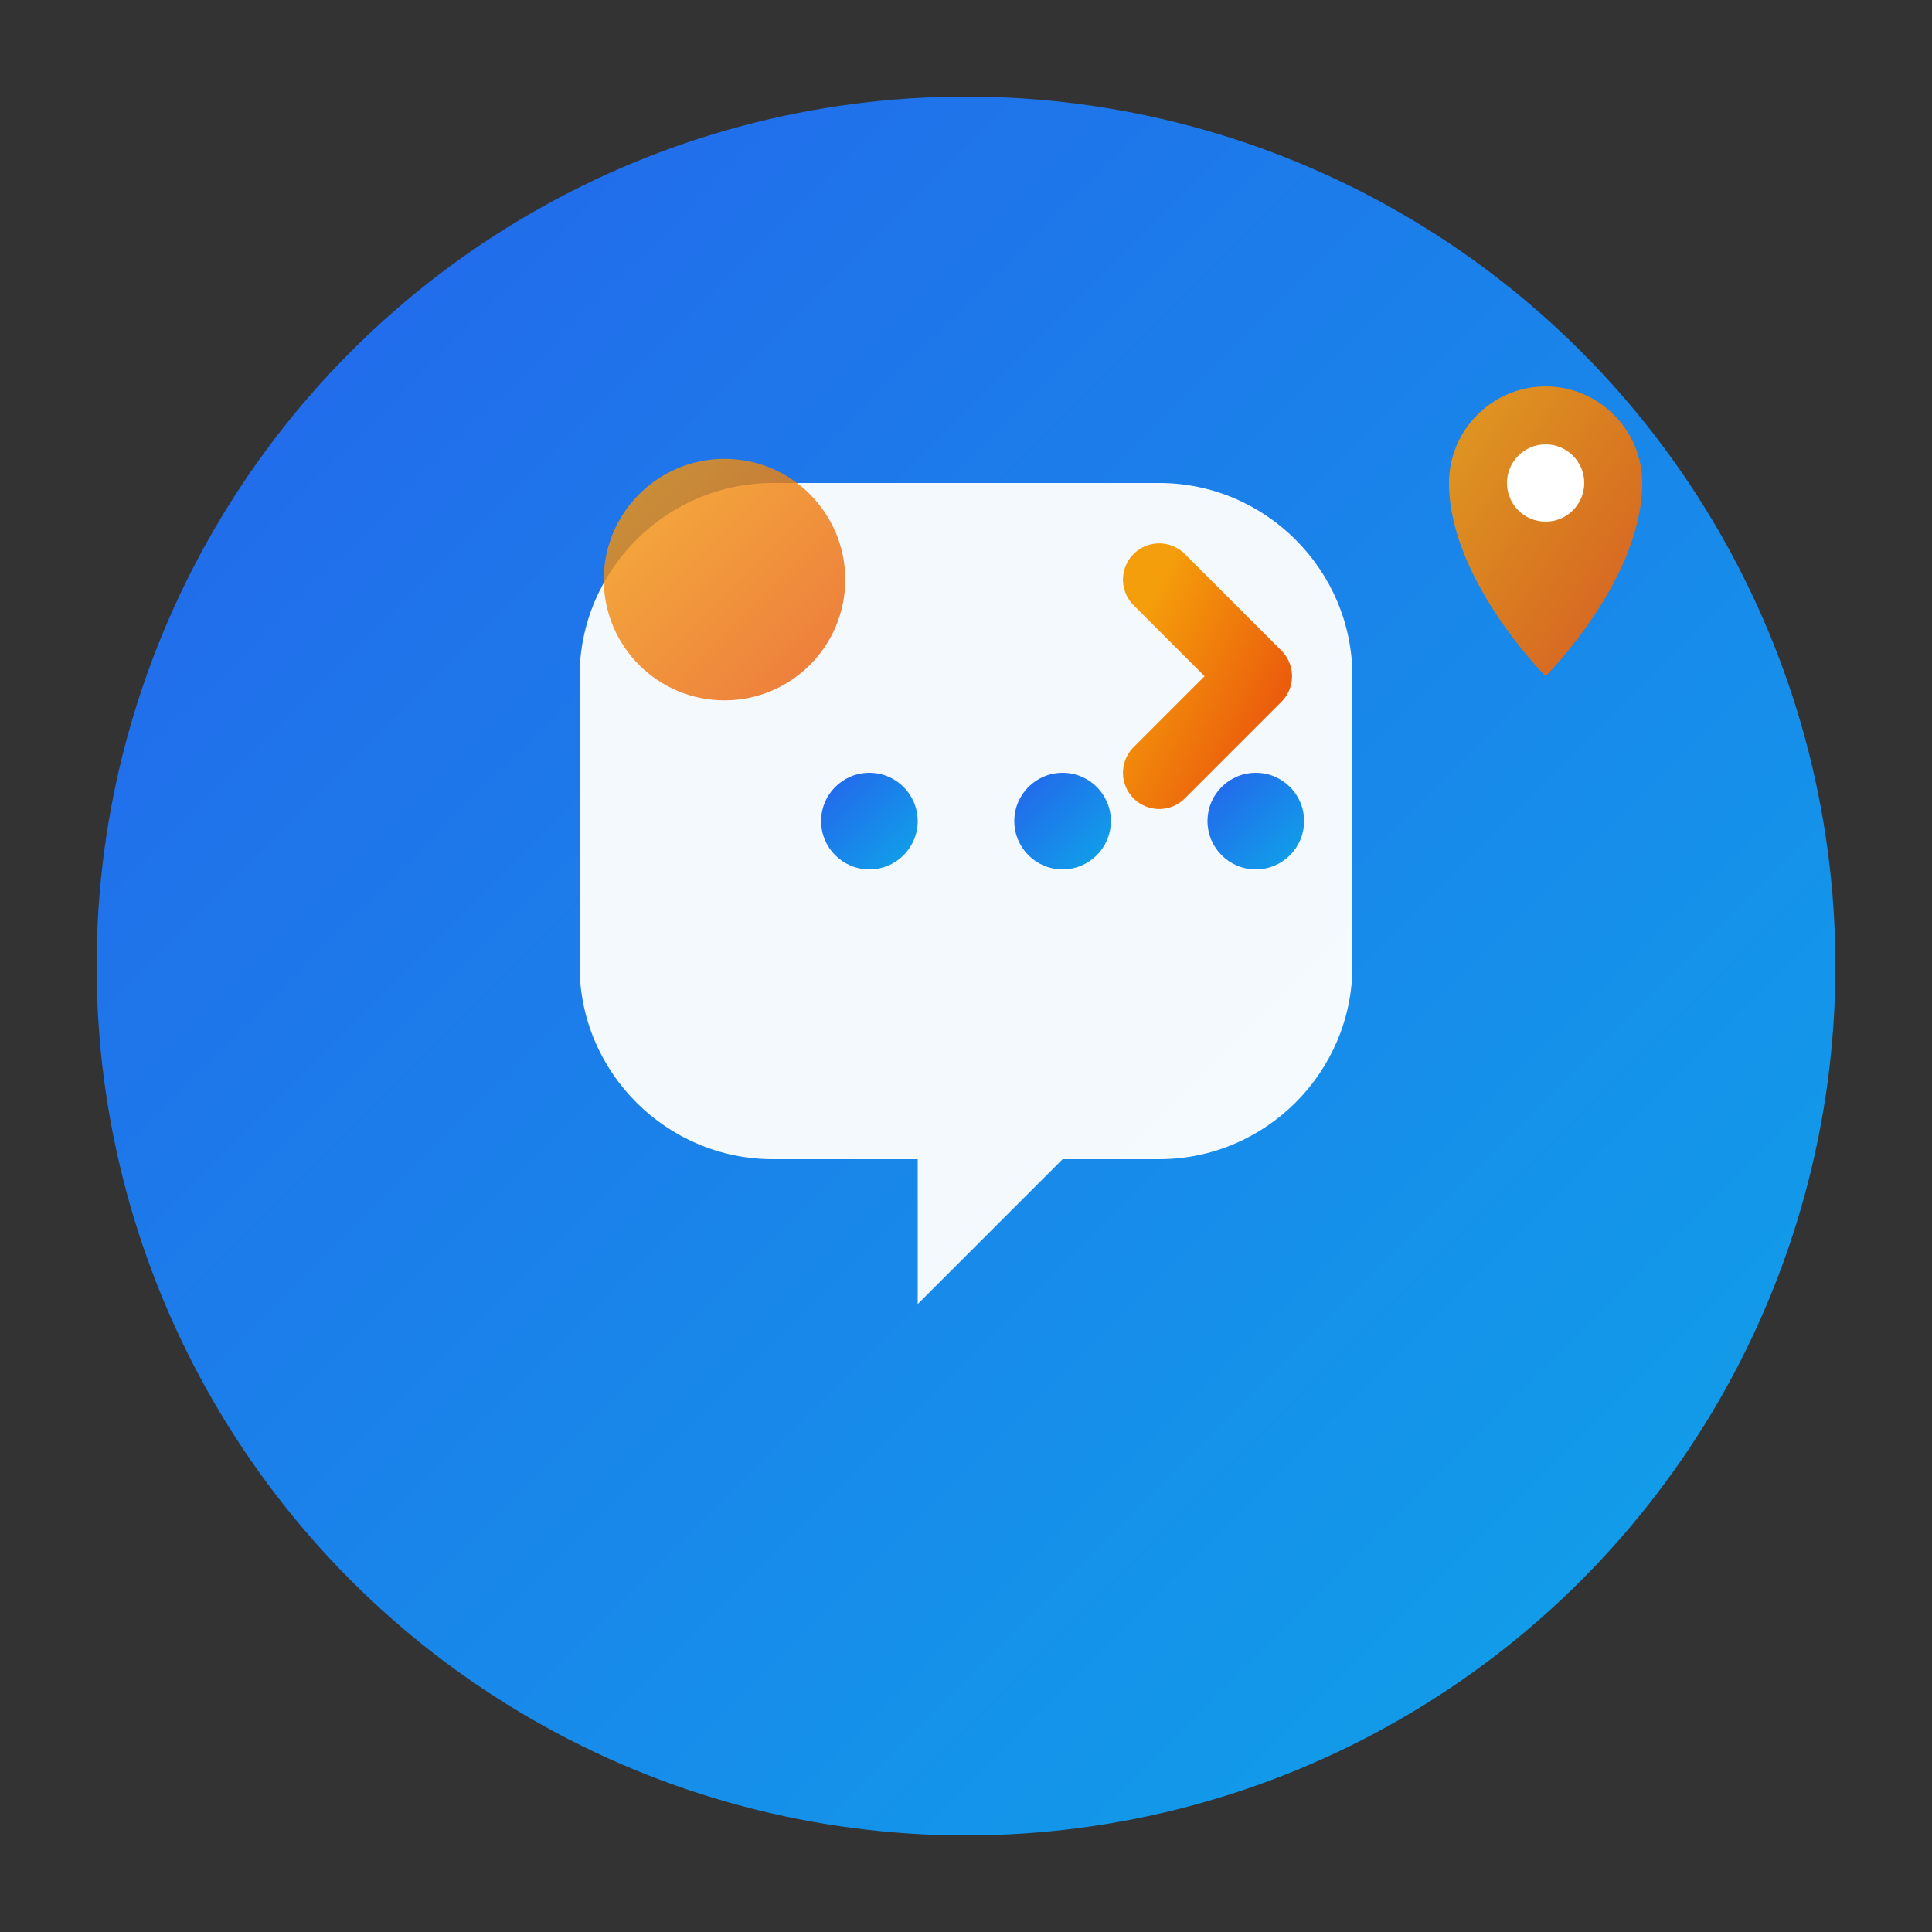 <svg width="40" height="40" viewBox="0 0 40 40" fill="none" xmlns="http://www.w3.org/2000/svg">
    <rect x="0" y="0" width="40" height="40" fill="#333333" stroke="none"/>
    <!-- Background circle with gradient -->
    <defs>
        <linearGradient id="logoGradient" x1="0%" y1="0%" x2="100%" y2="100%">
            <stop offset="0%" style="stop-color:#2563eb;stop-opacity:1" />
            <stop offset="100%" style="stop-color:#0ea5e9;stop-opacity:1" />
        </linearGradient>
        <linearGradient id="logoAccent" x1="0%" y1="0%" x2="100%" y2="100%">
            <stop offset="0%" style="stop-color:#f59e0b;stop-opacity:1" />
            <stop offset="100%" style="stop-color:#ea580c;stop-opacity:1" />
        </linearGradient>
    </defs>
    
    <!-- Main circle background -->
    <circle cx="20" cy="20" r="18" fill="url(#logoGradient)" stroke="none"/>
    
    <!-- Chat bubble main -->
    <path d="M12 14c0-2.2 1.8-4 4-4h8c2.2 0 4 1.8 4 4v6c0 2.2-1.8 4-4 4h-2l-3 3v-3h-3c-2.2 0-4-1.8-4-4v-6z" 
          fill="white" opacity="0.95"/>
    
    <!-- Chat bubble small -->
    <circle cx="15" cy="12" r="2.5" fill="url(#logoAccent)" opacity="0.8"/>
    
    <!-- Dots inside main chat bubble -->
    <circle cx="18" cy="17" r="1" fill="url(#logoGradient)"/>
    <circle cx="22" cy="17" r="1" fill="url(#logoGradient)"/>
    <circle cx="26" cy="17" r="1" fill="url(#logoGradient)"/>
    
    <!-- AI/Bot indicator -->
    <path d="M24 12l2 2-2 2" stroke="url(#logoAccent)" stroke-width="1.5" fill="none" stroke-linecap="round" stroke-linejoin="round"/>
    
    <!-- Travel/location pin -->
    <path d="M30 10c0-1.1.9-2 2-2s2 .9 2 2c0 2-2 4-2 4s-2-2-2-4z" 
          fill="url(#logoAccent)" opacity="0.9"/>
    <circle cx="32" cy="10" r="0.8" fill="white"/>
</svg>
